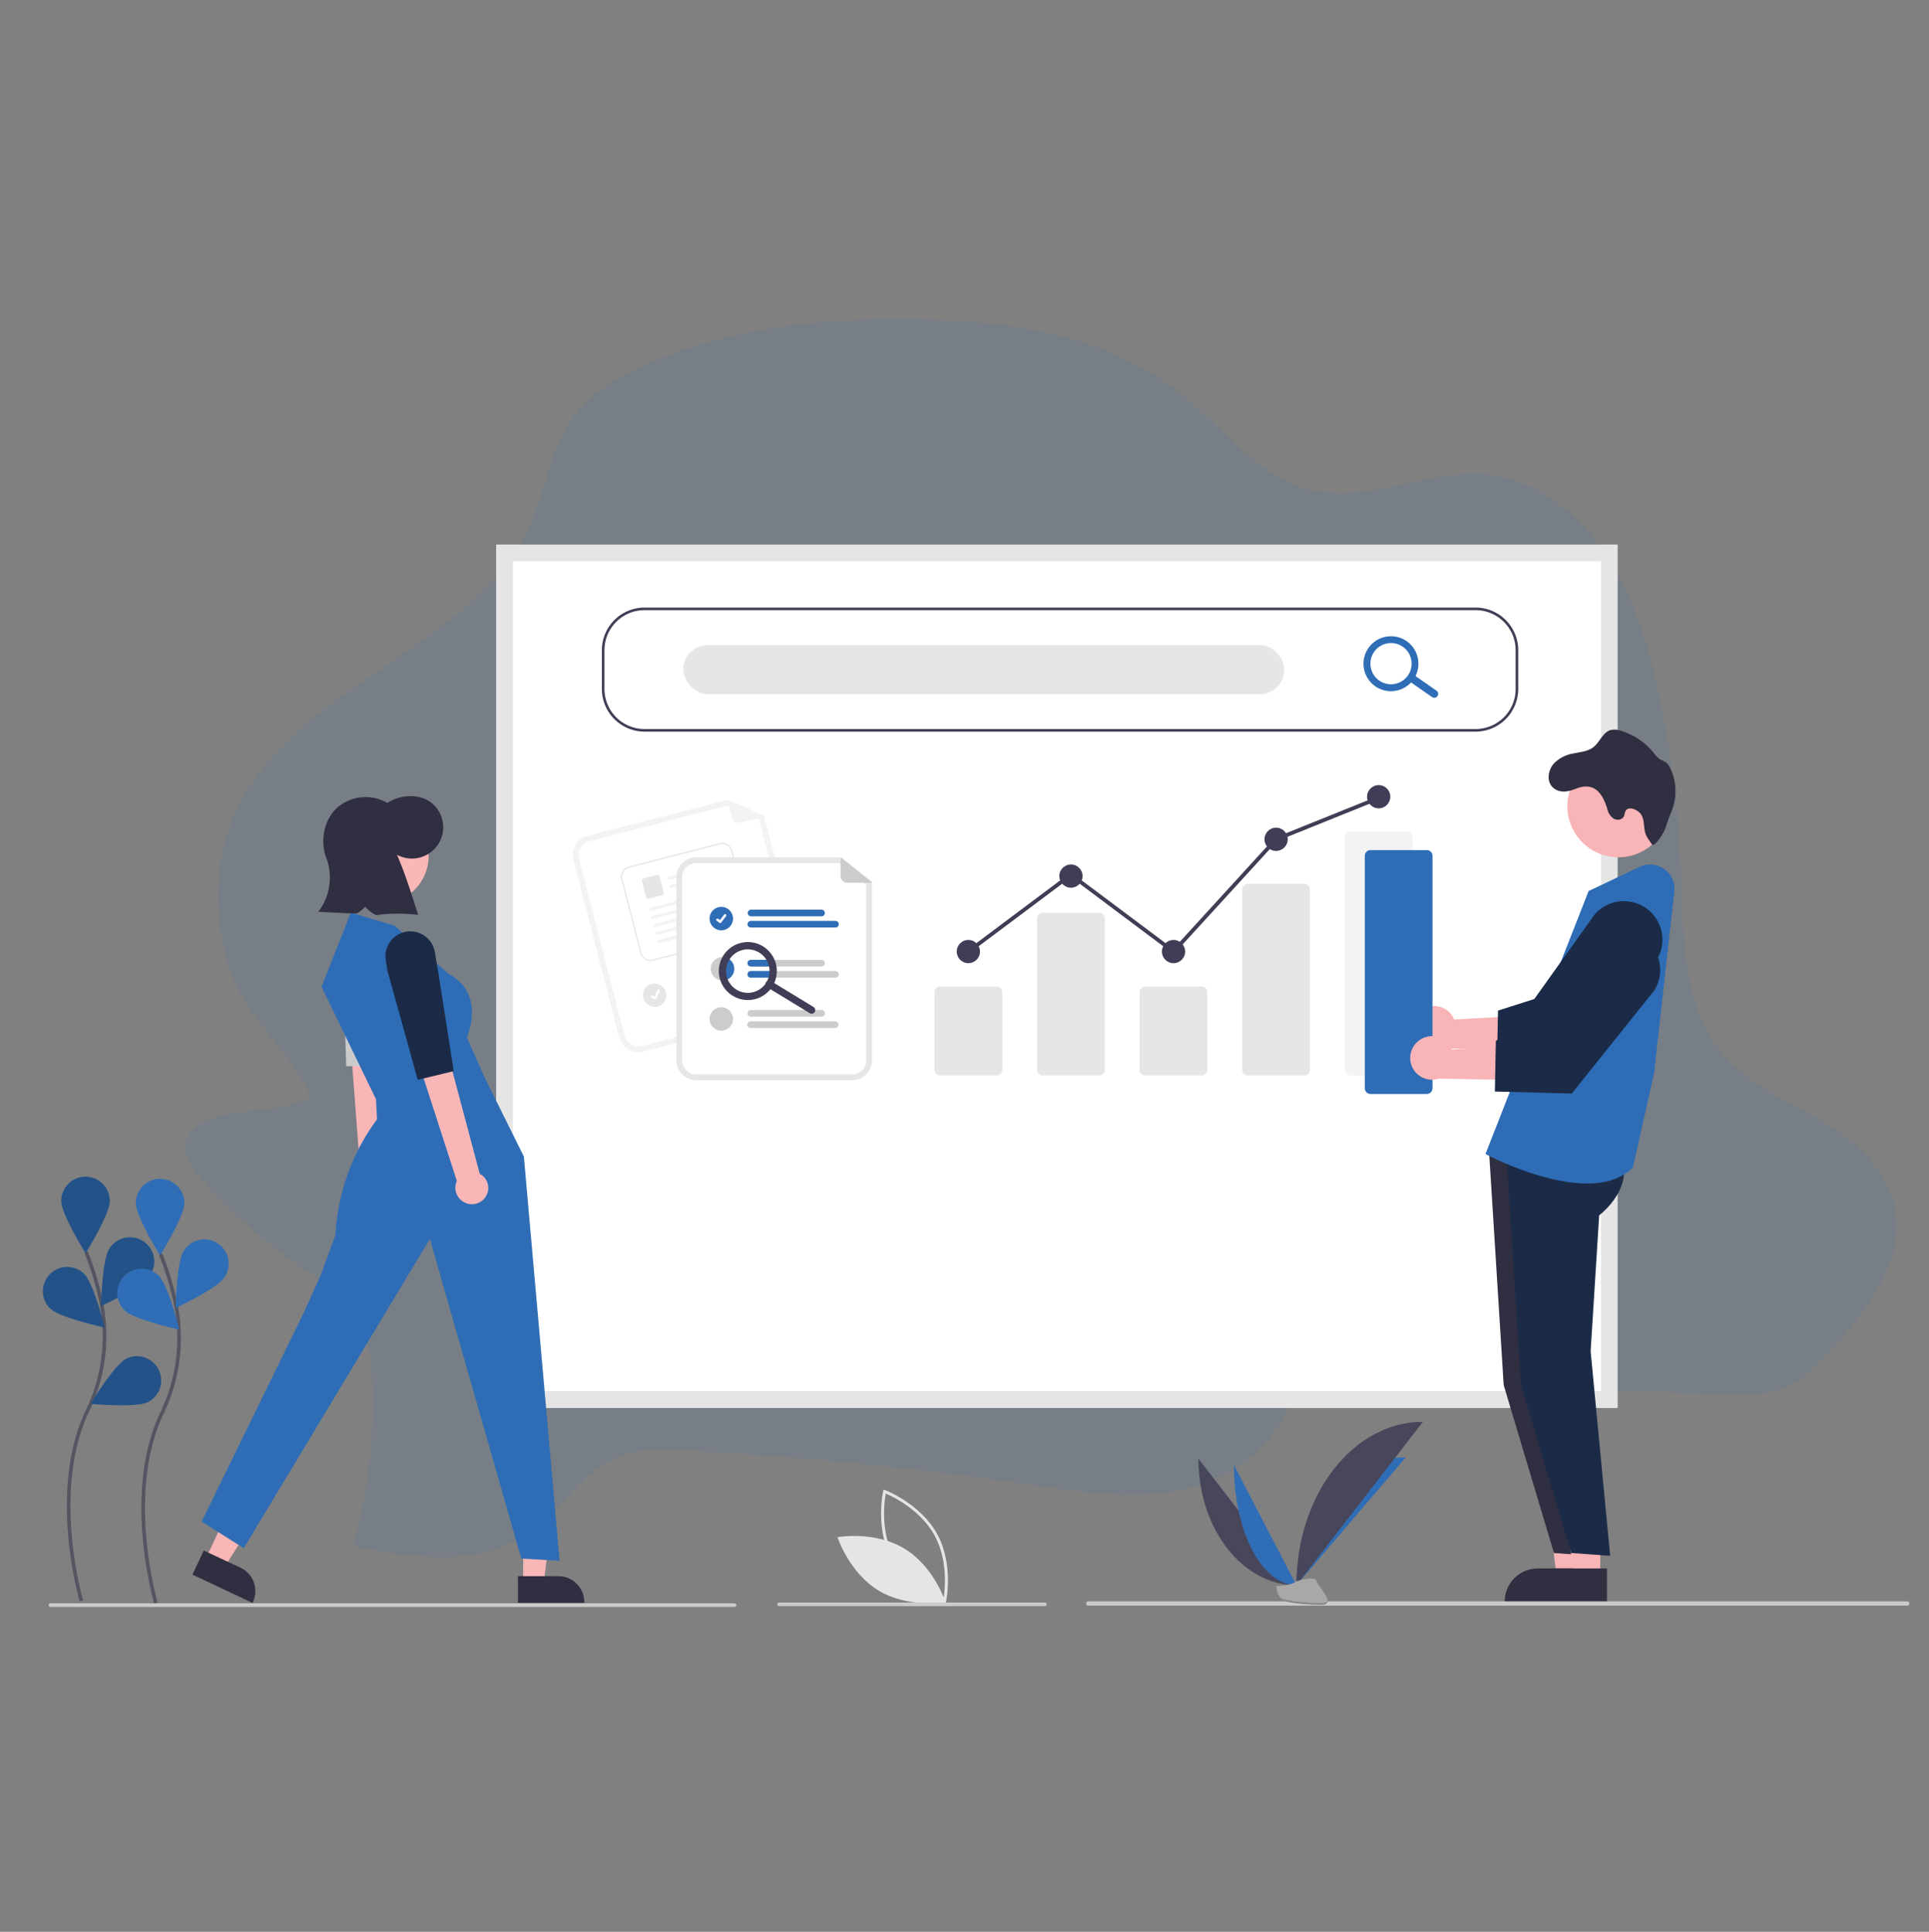 <svg id="Layer_1" data-name="Layer 1" xmlns="http://www.w3.org/2000/svg" viewBox="0 0 850 851.28"><rect x="0" y="0" width="850" height="851.28" fill="#808080" stroke="none"/><defs><style>.cls-1{fill:#326eb5;opacity:0.1;}.cls-1,.cls-18,.cls-21{isolation:isolate;}.cls-2{fill:#e5e5e5;}.cls-3{fill:#cbcbcb;}.cls-4{fill:#fff;}.cls-5{fill:#e6e6e5;}.cls-6{fill:#f3f3f3;}.cls-7{fill:#403e56;}.cls-8{fill:#f8b4b6;}.cls-9{fill:#302e41;}.cls-10{fill:#1b2b47;}.cls-11{fill:#2e6db6;}.cls-12{fill:#cacaca;}.cls-13{fill:#2f6db6;}.cls-14{fill:#f9b6b7;}.cls-15{fill:#f9b7b8;}.cls-16{fill:#ccc;}.cls-17{fill:none;stroke:#545562;stroke-miterlimit:10;stroke-width:1.57px;}.cls-18,.cls-21{fill:#010101;}.cls-18{opacity:0.25;}.cls-19{fill:#47465b;}.cls-20{fill:#a9a8a8;}.cls-21{opacity:0.2;}</style></defs><title>Artboard 2</title><path class="cls-1" d="M101.92,490.58c-9,1.47-20.4,5.68-20.29,15.46.05,5,3.35,9.19,6.55,12.82a243.79,243.79,0,0,0,46.26,40.85c8.16,5.53,16.93,10.82,22.35,19.36s6.79,19.42,7.22,29.77a228.76,228.76,0,0,1-8.56,72.58c26.57,5.07,56.2,9.5,78.35-6.48,13.25-9.57,22.22-25.6,37-32.24,9.86-4.44,21-4,31.78-3.48q76.37,4,152.34,15.09c21.22,3.09,42.84,6.59,63.83,2.59s41.64-17,49.37-38.18c1.2-3.25,2.27-6.89,4.94-8.85,2.41-1.75,5.57-1.71,8.5-1.61l177.29,6.1c9.72.33,19.77.6,28.66-3.4,8.62-3.87,15.25-11.31,21.63-18.6,14.59-16.64,30.29-37.11,26-59.69-3.44-18.1-18.78-30.74-34-39.6s-32-16.1-43.16-30.25c-17-21.55-16.34-52.39-17.4-80.35a445.52,445.52,0,0,0-9.31-75.28c-4.61-21.79-11-43.61-23-62S677.91,212,657.15,209.34c-27.1-3.53-54.35,13.38-80.87,6.2-22.39-6-37.81-27.47-56.37-42.33-33-26.4-76.22-31.92-117.12-32.43-43.37-.55-87.88,3.84-126.53,24.2-8.85,4.66-17.51,10.3-23.64,18.54-9.4,12.63-11.67,29.6-17.82,44.37C210,287.34,129.45,300.16,103.3,359c-9.29,20.87-9.2,45.2-2.43,67.12,7.27,23.58,27.76,36.61,35.88,57.17C128,488.9,112.52,488.85,101.92,490.58Z"/><path class="cls-2" d="M416.63,707l-.71-.27c-.16-.06-15.77-6-23.08-19.6s-3.73-29.88-3.69-30l.17-.75.71.27c.16.06,15.76,6,23.07,19.6s3.74,29.88,3.7,30ZM394,686.48c6.18,11.47,18.52,17.34,21.64,18.68.6-3.35,2.46-16.89-3.72-28.34s-18.51-17.34-21.63-18.68C389.7,661.49,387.84,675,394,686.48Z"/><path class="cls-2" d="M398.43,682.36c13.14,7.9,18.2,23.6,18.2,23.6s-16.24,2.89-29.38-5-18.2-23.6-18.2-23.6S385.29,674.45,398.43,682.36Z"/><path class="cls-3" d="M460.43,707.77H343.28a.79.79,0,0,1,0-1.58H460.43a.79.79,0,1,1,0,1.58Z"/><path class="cls-4" d="M712.73,620.36H218.66V240H712.73Z"/><path class="cls-2" d="M712.73,620.36H218.66V240H712.73ZM226,613.06H705.43V247.32H226Z"/><path class="cls-5" d="M439.1,473.9H414.31a2.53,2.53,0,0,1-2.53-2.53V437.2a2.53,2.53,0,0,1,2.53-2.53H439.1a2.53,2.53,0,0,1,2.53,2.53v34.17A2.53,2.53,0,0,1,439.1,473.9Z"/><path class="cls-5" d="M484.3,473.9H459.51a2.53,2.53,0,0,1-2.53-2.53V404.79a2.53,2.53,0,0,1,2.53-2.53H484.3a2.53,2.53,0,0,1,2.53,2.53v66.58A2.53,2.53,0,0,1,484.3,473.9Z"/><path class="cls-5" d="M529.5,473.9H504.71a2.53,2.53,0,0,1-2.53-2.53V437.2a2.53,2.53,0,0,1,2.53-2.53H529.5A2.53,2.53,0,0,1,532,437.2v34.17A2.53,2.53,0,0,1,529.5,473.9Z"/><path class="cls-5" d="M574.7,473.9H549.91a2.48,2.48,0,0,1-2.53-2.42v-79.6a2.48,2.48,0,0,1,2.53-2.41H574.7a2.47,2.47,0,0,1,2.53,2.41v79.6A2.47,2.47,0,0,1,574.7,473.9Z"/><path class="cls-6" d="M619.9,473.9H595.12a2.54,2.54,0,0,1-2.54-2.53V369a2.54,2.54,0,0,1,2.54-2.53H619.9a2.53,2.53,0,0,1,2.53,2.53v102.4A2.53,2.53,0,0,1,619.9,473.9Z"/><circle class="cls-7" cx="426.7" cy="419.32" r="5.12"/><circle class="cls-7" cx="471.9" cy="386.06" r="5.12"/><circle class="cls-7" cx="517.11" cy="419.32" r="5.12"/><circle class="cls-7" cx="562.31" cy="369.85" r="5.12"/><circle class="cls-7" cx="607.51" cy="351.09" r="5.12"/><polygon class="cls-7" points="517.21 420.46 471.9 386.53 427.21 420 426.19 418.64 471.9 384.4 517 418.17 561.81 369.13 561.99 369.06 607.19 350.85 607.83 352.43 562.81 370.57 517.21 420.46"/><polygon class="cls-8" points="697.55 694.94 685.93 694.94 680.4 650.12 697.55 650.12 697.55 694.94"/><path class="cls-9" d="M700.52,706.2H663.05v-.47a14.58,14.58,0,0,1,14.58-14.58h22.89Z"/><path class="cls-9" d="M656,505.24l6.59,105.11,22.15,74,17.16,1.24-8.62-90.16,3.78-59.88s17.91-13.35,8-29.42Z"/><polygon class="cls-8" points="705.13 694.94 693.51 694.94 687.99 650.12 705.14 650.12 705.13 694.94"/><path class="cls-9" d="M708.1,706.2H670.63v-.47a14.58,14.58,0,0,1,14.58-14.58H708.1Z"/><path class="cls-10" d="M663.61,505.24l6.6,105.11,22.14,74,17.16,1.24-8.61-90.16,3.77-59.88s17.92-13.35,8-29.42Z"/><path class="cls-11" d="M699.37,521.52c-19.79,0-43.08-12.09-44.43-12.8l-.37-.2L700,392.66,722.47,382A10.77,10.77,0,0,1,737.77,393L728.84,473l-9.32,41.47-.1.1C714.28,519.68,707.09,521.52,699.37,521.52Z"/><path class="cls-8" d="M626.8,444.82A9.53,9.53,0,0,1,640,447.77a9.13,9.13,0,0,1,.77,1.49l33.82-1.84-8.87,15.19L634.91,462a9.58,9.58,0,0,1-8.11-17.22Z"/><path class="cls-10" d="M693.54,468.62l-33.89-.87.43-22.42,16-5.1,26.29-36.87A17,17,0,0,1,730,423.05c-.19.26-.38.52-.58.76Z"/><circle class="cls-8" cx="713.16" cy="355.25" r="22.52"/><path class="cls-9" d="M684.67,336.48a15.35,15.35,0,0,1,8.43-4.42c3.13-.68,6.56-.88,9.07-2.85,2.84-2.26,4.09-6.56,7.58-7.52a8.27,8.27,0,0,1,4.54.36,29.33,29.33,0,0,1,14.21,9.48,12.11,12.11,0,0,0,3.27,3.27,21.41,21.41,0,0,1,2.26,1.1,6.18,6.18,0,0,1,1.84,2.39,23.36,23.36,0,0,1,1.63,16.37c-.87,3.23-2.45,6.23-3.38,9.48s-5.22,9.43-6.22,7.9-2.3-3-2.85-4.74c-1.07-3.49-.1-7-2.83-9.42-1.69-1.49-4.74-2.5-5.89-.56-.45.74-.42,1.69-.81,2.47-.77,1.52-3,1.82-4.46.95a6.85,6.85,0,0,1-2.78-4.14c-2.21-7.46-6-12.16-14-9-3,1.19-6.48,2-9.35-.05C681.2,344.89,682,339.55,684.67,336.48Z"/><path class="cls-11" d="M628.7,482.07H603.91a2.54,2.54,0,0,1-2.53-2.54V377.14a2.53,2.53,0,0,1,2.53-2.53H628.7a2.53,2.53,0,0,1,2.53,2.53V479.53A2.55,2.55,0,0,1,628.7,482.07Z"/><path class="cls-8" d="M625.85,458.09A9.52,9.52,0,0,1,639,461a10,10,0,0,1,.78,1.49l33.81-1.85-8.87,15.2L634,475.31a9.59,9.59,0,0,1-8.12-17.22Z"/><path class="cls-10" d="M692.59,481.89,658.7,481l.44-22.42,16-5.1,26.29-36.87a17,17,0,0,1,27.62,19.69c-.19.26-.38.52-.58.76Z"/><path class="cls-12" d="M840.65,707.55H479.55a.95.95,0,0,1,0-1.9h361.1a1,1,0,0,1,0,1.9Z"/><path class="cls-7" d="M650.2,322.4H284a18.81,18.81,0,0,1-18.79-18.79V286.52A18.81,18.81,0,0,1,284,267.73H650.2A18.81,18.81,0,0,1,669,286.52v17.09A18.81,18.81,0,0,1,650.2,322.4ZM284,268.87a17.67,17.67,0,0,0-17.65,17.65v17.09A17.67,17.67,0,0,0,284,321.26H650.2a17.67,17.67,0,0,0,17.65-17.65V286.52a17.67,17.67,0,0,0-17.65-17.65Z"/><rect class="cls-5" x="301.11" y="284.24" width="264.8" height="21.64" rx="10.82" ry="10.82"/><path class="cls-13" d="M633.39,306.75a1.7,1.7,0,0,1-2.37.42l-9.3-6.47a1.7,1.7,0,1,1,2-2.79h0l9.29,6.47A1.69,1.69,0,0,1,633.39,306.75Z"/><path class="cls-13" d="M622.84,299.4a12.1,12.1,0,1,1-3-16.85h0A12.12,12.12,0,0,1,622.84,299.4Zm-17.35-12.14A9.08,9.08,0,1,0,618.13,285,9.09,9.09,0,0,0,605.49,287.26Z"/><path class="cls-14" d="M169,527.36a7.15,7.15,0,0,0,1.24-10l-.05-.06a7.35,7.35,0,0,0-.81-.86l-2.13-93.7-15.36,2.74,6.93,91.73a7.15,7.15,0,0,0,0,8.89A7.28,7.28,0,0,0,169,527.36Z"/><path class="cls-3" d="M164.8,405.42a5.59,5.59,0,0,0-.56-.12,11,11,0,0,0-12.79,8.75,8.46,8.46,0,0,0-.14,1l-.43,4.65,1.68,50.12,16.34-.09,3.46-41.91.79-11A11,11,0,0,0,164.8,405.42Z"/><polygon class="cls-14" points="230.54 697.52 239.6 697.52 243.91 662.58 230.54 662.58 230.54 697.52"/><path class="cls-9" d="M228.23,694.56h17.84a11.37,11.37,0,0,1,11.37,11.37v.37H228.23Z"/><polygon class="cls-14" points="90.64 686.92 98.83 690.77 117.59 660.98 105.49 655.29 90.64 686.92"/><path class="cls-9" d="M89.8,683.26,106,690.84h0A11.37,11.37,0,0,1,111.4,706l-.15.34L84.81,693.88Z"/><circle class="cls-15" cx="167.72" cy="377.15" r="21.16" transform="translate(-243.66 343.41) rotate(-61.34)"/><path class="cls-11" d="M173.83,407.88l-19.24-5.67-12.91,32.61,24,49.59.45,8.83a94.68,94.68,0,0,0-18.34,50.94l-6.34,17.44L134,578.15,88.85,670.51l18.57,11.71,82-136.28L229.7,686.79l16.89,1L230.84,509.66l-17.43-35.14-7.71-17.43s8.75-19.09-8.19-28Z"/><path class="cls-9" d="M190.27,353.92c-5.23-4.31-13.73-3.9-19.59-.09a19.06,19.06,0,0,0-22.38,2.37c-5.84,5.54-7.37,15.12-4.25,22.57a24.89,24.89,0,0,1-3.76,23c5.67.33,11.34.66,17,.75a20,20,0,0,0,3.63-2.92c2.26,2.43,4.54,3.68,5,3.61a75.36,75.36,0,0,1,18.32-.07c-2.89-9.18-5.77-18.35-9.32-26.48a13.79,13.79,0,0,0,15.33-22.78Z"/><path class="cls-14" d="M213.62,527.93a7.15,7.15,0,0,0-1.15-10l-.07,0a7.35,7.35,0,0,0-1-.65l-24.1-90.57L173,432.9l28.31,87.52a7.17,7.17,0,0,0,2.11,8.64A7.29,7.29,0,0,0,213.62,527.93Z"/><path class="cls-10" d="M180.82,410.4l-.57,0a11,11,0,0,0-10.38,11.51c0,.34.06.68.11,1l.67,4.61,13.42,48.32L199.94,472l-6.49-41.54-1.83-10.87A11,11,0,0,0,180.82,410.4Z"/><path class="cls-3" d="M323.75,708.11H22.17a.8.8,0,0,1,0-1.59H323.75a.8.8,0,0,1,0,1.59Z"/><path class="cls-6" d="M350,446.24l-66.47,17.12A8.79,8.79,0,0,1,272.79,457L252.69,379A8.78,8.78,0,0,1,259,368.29l61.84-15.93,15.83,7.09,19.59,76.1A8.78,8.78,0,0,1,350,446.24Z"/><path class="cls-4" d="M259.63,370.74a6.26,6.26,0,0,0-4.5,7.61l20.11,78.06a6.25,6.25,0,0,0,7.61,4.5l66.47-17.12a6.26,6.26,0,0,0,4.5-7.61l-19.3-74.92L320.61,355Z"/><path class="cls-6" d="M336.5,359.85l-10.29,2.65a2.93,2.93,0,0,1-3.56-2.1l-2-7.6a.18.18,0,0,1,.14-.22.14.14,0,0,1,.11,0l15.59,6.92a.18.18,0,0,1,.09.24A.17.17,0,0,1,336.5,359.85Z"/><path class="cls-16" d="M331.09,426.52l-30.27,7.79a1.46,1.46,0,1,1-.73-2.83h0l30.27-7.79a1.46,1.46,0,0,1,.73,2.83Z"/><path class="cls-16" d="M338.16,429.79l-36.11,9.3a1.46,1.46,0,1,1-.73-2.83l36.11-9.3a1.46,1.46,0,0,1,.73,2.83Z"/><circle id="a597741b-ffcf-4aba-98b0-6652ef5d57c9" class="cls-5" cx="288.47" cy="438.53" r="5.17"/><path class="cls-4" d="M327.87,413l-40.19,10.35a4.52,4.52,0,0,1-5.51-3.25l-8.42-32.72a4.53,4.53,0,0,1,3.25-5.51l40.19-10.35a4.53,4.53,0,0,1,5.51,3.26l8.42,32.72A4.51,4.51,0,0,1,327.87,413Z"/><path class="cls-5" d="M327.87,413l-40.19,10.35a4.52,4.52,0,0,1-5.51-3.25l-8.42-32.72a4.53,4.53,0,0,1,3.25-5.51l40.19-10.35a4.53,4.53,0,0,1,5.51,3.26l8.42,32.72A4.51,4.51,0,0,1,327.87,413Zm-50.74-30.61a4,4,0,0,0-2.87,4.86L282.68,420a4,4,0,0,0,4.86,2.87l40.2-10.35a4,4,0,0,0,2.87-4.86l-8.43-32.72a4,4,0,0,0-4.86-2.87Z"/><path id="b056fd3f-f1a0-44f0-b006-deff0bee637d" class="cls-6" d="M315.15,382.52l-20.28,5.22a.73.73,0,0,1-.88-.46.7.7,0,0,1,.45-.88h0l20.65-5.31c.83.42.61,1.28,0,1.44Z"/><path id="f1ea6668-a825-428d-96fe-a2c4e1b5a672" class="cls-6" d="M316.07,386.07l-20.29,5.23a.74.74,0,0,1-.88-.46.71.71,0,0,1,.46-.88h0L316,384.63c.84.43.62,1.29,0,1.44Z"/><path id="ee9aa382-a9c9-40d0-8ed3-22ec2dd616d6" class="cls-5" d="M291.92,394.45,285.73,396a.79.79,0,0,1-1-.56l-1.88-7.31a.79.79,0,0,1,.57-1l6.19-1.59a.79.79,0,0,1,1,.57l1.88,7.3a.8.8,0,0,1-.57,1Z"/><path id="be954d2b-d8b8-4d26-80a0-a319e99a4b10" class="cls-6" d="M317.88,393.37l-30.95,8a.71.71,0,0,1-.88-.45.69.69,0,0,1,.45-.88h0l31.32-8.06c.83.42.62,1.28,0,1.43Z"/><path id="baaae9e4-1b4d-40c2-8a9d-f2abb078b489" class="cls-6" d="M318.8,396.93l-31,8a.72.72,0,0,1-.88-.45.7.7,0,0,1,.46-.88h0l31.33-8.07c.83.43.61,1.29,0,1.44Z"/><path id="a91bf4c9-37f6-4391-92ed-1882bd0ce21c" class="cls-6" d="M319.72,400.49l-31,8a.73.73,0,0,1-.88-.46.7.7,0,0,1,.45-.88h0l31.32-8.06c.84.42.62,1.29,0,1.44Z"/><path id="efb98e07-468b-4c85-9a64-ee4cc5493d6f" class="cls-6" d="M320.63,404.05l-31,8a.74.74,0,0,1-.88-.46.71.71,0,0,1,.46-.88h0l31.32-8.06C321.44,403,321.22,403.9,320.63,404.05Z"/><path id="aeb1db98-32e5-40b8-ab89-fdad6a3263dc" class="cls-6" d="M321.55,407.61l-31,8a.73.73,0,0,1-.88-.46.7.7,0,0,1,.46-.88h0l31.32-8.06C322.36,406.59,322.14,407.45,321.55,407.61Z"/><path id="be265de5-288f-49a7-867d-c42e7cdbf4db" class="cls-4" d="M288.85,440.34a.57.57,0,0,1-.34,0h0l-1.41-.59a.54.54,0,1,1,.42-1h0l.91.39,1.2-2.81a.54.54,0,0,1,.71-.28h0a.53.53,0,0,1,.28.7l-1.4,3.31a.55.55,0,0,1-.37.31Z"/><path class="cls-5" d="M375.45,476H306.81a8.79,8.79,0,0,1-8.78-8.78V386.6a8.78,8.78,0,0,1,8.78-8.78h63.85l13.57,10.81v78.58A8.8,8.8,0,0,1,375.45,476Z"/><path class="cls-4" d="M306.81,380.35a6.25,6.25,0,0,0-6.25,6.25v80.61a6.25,6.25,0,0,0,6.25,6.25h68.64a6.26,6.26,0,0,0,6.25-6.25V389.85l-11.92-9.5Z"/><path class="cls-13" d="M362.1,403.79H330.85a1.47,1.47,0,0,1,0-2.93H362.1a1.47,1.47,0,0,1,0,2.93Z"/><path class="cls-13" d="M368.13,408.72H330.85a1.46,1.46,0,1,1,0-2.92h37.28a1.46,1.46,0,0,1,0,2.92Z"/><path class="cls-16" d="M362.1,423H330.85a1.47,1.47,0,0,0,0,2.93H362.1a1.47,1.47,0,0,0,0-2.93Z"/><path class="cls-16" d="M368.13,427.91H330.85a1.46,1.46,0,1,0,0,2.92h37.29a1.46,1.46,0,0,0,0-2.92Z"/><path class="cls-16" d="M362.1,448H330.85a1.46,1.46,0,0,1,0-2.92H362.1a1.46,1.46,0,0,1,0,2.92Z"/><path class="cls-16" d="M368.13,453H330.85a1.47,1.47,0,1,1,0-2.93h37.28a1.47,1.47,0,0,1,0,2.93Z"/><circle id="abdb8e2f-a218-463c-85f4-c869fef49971" class="cls-13" cx="317.83" cy="404.79" r="5.17"/><path id="ba7dbbd6-0052-44b1-a552-47a8298b8d3e" class="cls-4" d="M317.32,406.76a.52.52,0,0,1-.32-.11h0l-1.21-.93a.54.54,0,0,1,.65-.86h0l.79.6,1.86-2.43a.55.55,0,0,1,.76-.1h0l0,0,0,0a.55.55,0,0,1,.1.76l-2.19,2.85a.55.55,0,0,1-.43.21Z"/><path class="cls-16" d="M323.53,426.9a5.16,5.16,0,0,1-5.16,5.17h-.14a5.17,5.17,0,1,1,5.3-5.17Z"/><circle id="e4a71040-498e-4958-ad41-c2d79154b8f7" class="cls-16" cx="317.83" cy="449.02" r="5.17"/><path class="cls-16" d="M384,389H373.34a2.93,2.93,0,0,1-2.93-2.93h0v-7.84a.2.2,0,0,1,.19-.19.21.21,0,0,1,.11,0l13.36,10.59a.18.18,0,0,1,0,.26A.17.17,0,0,1,384,389Z"/><path class="cls-13" d="M323.53,426.9a5.16,5.16,0,0,1-5.16,5.17h-.14a11.21,11.21,0,0,1,1-10.26A5.16,5.16,0,0,1,323.53,426.9Z"/><path class="cls-13" d="M329.38,424.44a1.48,1.48,0,0,1,1.47-1.47h7.78a10.83,10.83,0,0,1,1,2.93h-8.74A1.48,1.48,0,0,1,329.38,424.44Z"/><path class="cls-13" d="M339.78,427.91a11.48,11.48,0,0,1-.39,2.92h-8.54a1.46,1.46,0,1,1,0-2.92h8.94Z"/><path class="cls-7" d="M359,445.94a1.59,1.59,0,0,1-2.19.53l-18.63-11.36a1.6,1.6,0,1,1,1.67-2.72l18.62,11.36A1.59,1.59,0,0,1,359,445.94Z"/><path class="cls-7" d="M340.42,434.58A12.77,12.77,0,1,1,336.17,417h0A12.79,12.79,0,0,1,340.42,434.58Zm-19.08-11.64a9.58,9.58,0,1,0,13.16-3.19A9.59,9.59,0,0,0,321.34,422.94Z"/><path class="cls-17" d="M35.85,705.43s-14.19-48.21,2.64-83.63a76.11,76.11,0,0,0,6.16-47.74,128.48,128.48,0,0,0-6.76-22.4"/><path class="cls-13" d="M48.39,529.22c0,5.91-10.68,23-10.68,23S27,535.13,27,529.22a10.69,10.69,0,1,1,21.38,0h0Z"/><path class="cls-13" d="M66.06,562c-3.21,5-21.48,13.51-21.48,13.51s.33-20.18,3.54-25.12A10.69,10.69,0,1,1,66.06,562Z"/><path class="cls-13" d="M65.29,617.83c-5.27,2.66-25.37.79-25.37.79S50.4,601.34,55.67,598.7a10.69,10.69,0,0,1,9.62,19.09h0Z"/><path class="cls-13" d="M22.13,576.61c4.24,4.12,24,8.38,24,8.38S41.27,565.36,37,561.27a10.7,10.7,0,0,0-14.92,15.34h0Z"/><path class="cls-18" d="M48.39,529.22c0,5.91-10.68,23-10.68,23S27,535.13,27,529.22a10.69,10.69,0,1,1,21.38,0h0Z"/><path class="cls-18" d="M66.06,562c-3.21,5-21.48,13.51-21.48,13.51s.33-20.18,3.54-25.12A10.69,10.69,0,1,1,66.06,562Z"/><path class="cls-18" d="M65.29,617.83c-5.27,2.66-25.37.79-25.37.79S50.4,601.34,55.67,598.7a10.69,10.69,0,0,1,9.62,19.09h0Z"/><path class="cls-18" d="M22.13,576.61c4.24,4.12,24,8.38,24,8.38S41.27,565.36,37,561.27a10.7,10.7,0,0,0-14.92,15.34h0Z"/><path class="cls-17" d="M68.69,706.35s-14.19-48.18,2.66-83.64A76.07,76.07,0,0,0,77.5,575a127.13,127.13,0,0,0-6.76-22.41"/><path class="cls-13" d="M81.23,530.16c0,5.91-10.69,23-10.69,23s-10.69-17.12-10.69-23a10.69,10.69,0,0,1,21.38,0Z"/><path class="cls-13" d="M98.9,562.86c-3.21,5-21.48,13.52-21.48,13.52s.33-20.19,3.54-25.13A10.69,10.69,0,1,1,98.9,562.87Z"/><path class="cls-13" d="M55,577.52c4.23,4.12,24,8.38,24,8.38s-4.83-19.63-9.07-23.71A10.7,10.7,0,1,0,55,577.52h0Z"/><path class="cls-19" d="M528.07,642.81c0,30.8,19.32,55.73,43.2,55.73"/><path class="cls-13" d="M571.27,698.54c0-31.15,21.57-56.36,48.22-56.36"/><path class="cls-13" d="M543.72,645.6c0,29.26,12.33,52.94,27.55,52.94"/><path class="cls-19" d="M571.27,698.54c0-39.81,24.93-72,55.73-72"/><path class="cls-20" d="M562.19,698.93s6.12-.19,8-1.51,9.42-2.88,9.88-.77,9.21,10.49,2.29,10.54-16.07-1.07-17.91-2.2S562.19,698.93,562.19,698.93Z"/><path class="cls-21" d="M582.46,706.46c-6.92,0-16.08-1.08-17.92-2.2-1.4-.86-2-3.92-2.15-5.34h-.2s.38,4.94,2.23,6.06,11,2.26,17.91,2.2c2,0,2.69-.72,2.65-1.78C584.7,706.05,583.94,706.45,582.46,706.46Z"/></svg>